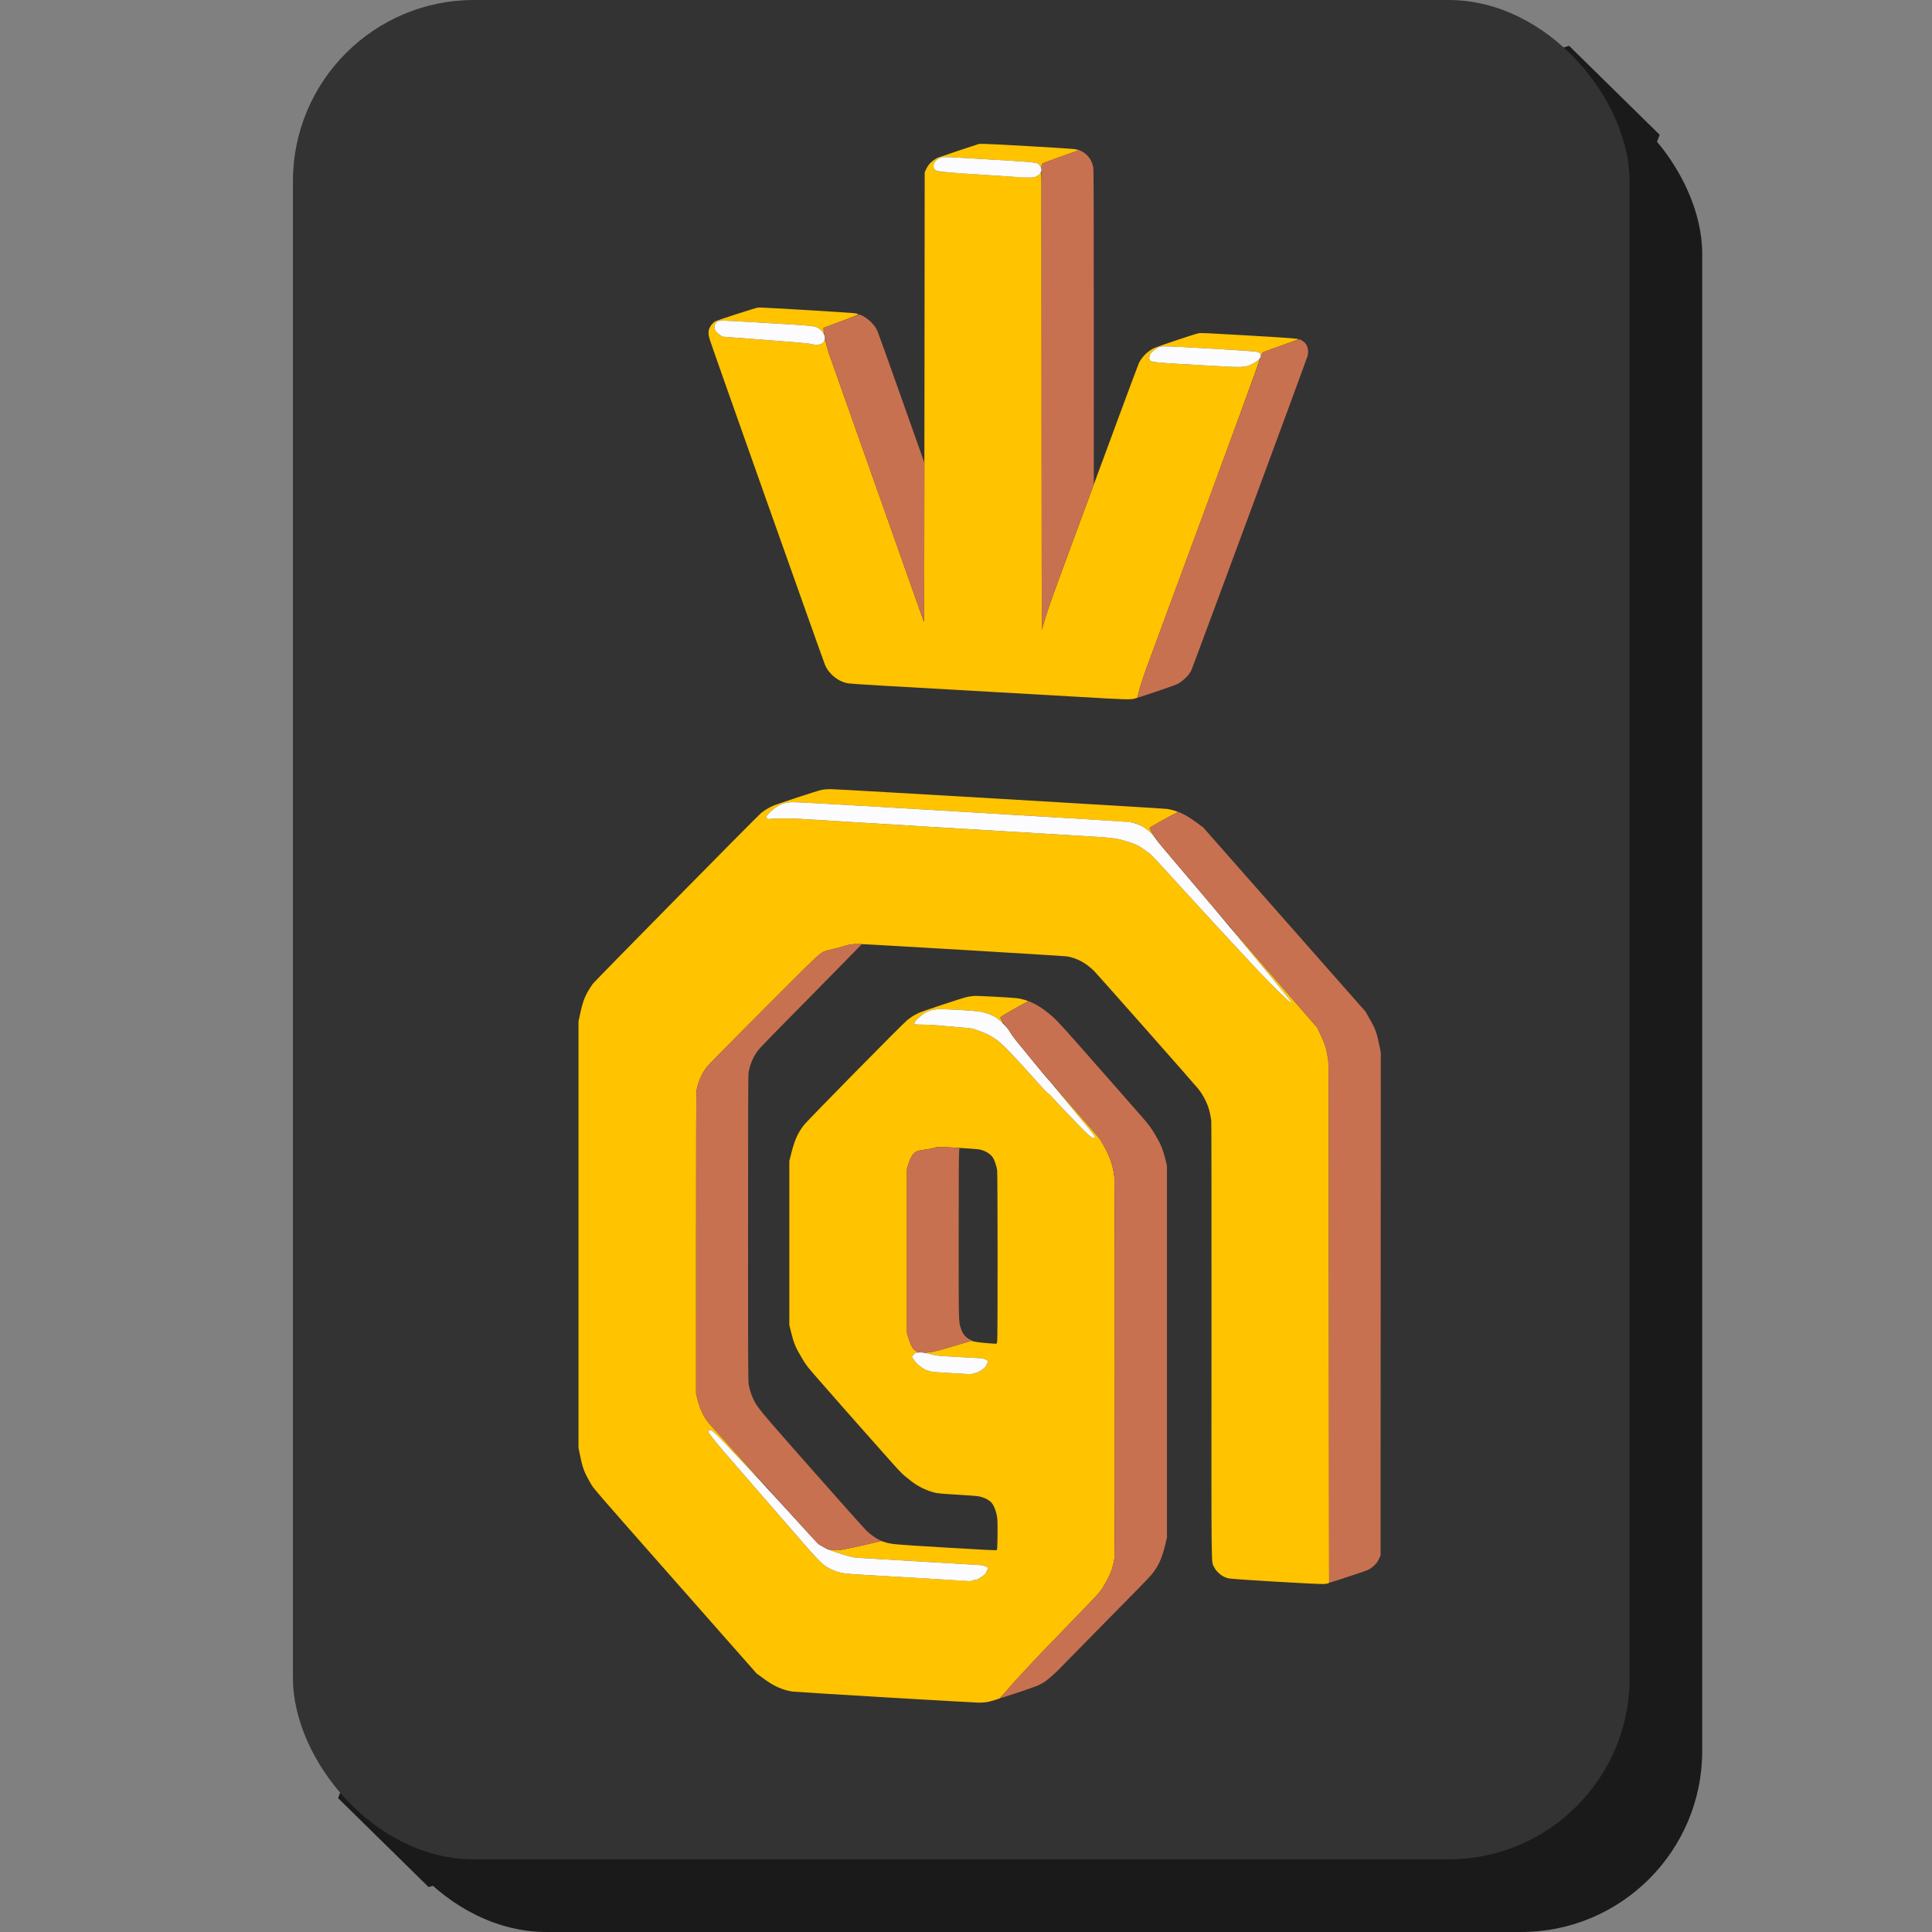 <?xml version="1.0" encoding="UTF-8" standalone="no"?>
<!-- Created with Inkscape (http://www.inkscape.org/) -->

<svg
   version="1.1"
   id="svg1"
   width="512"
   height="512"
   viewBox="0 0 512 512"
   sodipodi:docname="icon.svg"
   inkscape:version="1.3.2 (091e20ef0f, 2023-11-25)"
   xml:space="preserve"
   inkscape:export-filename="../../godot/bpc_assets/icon.png"
   inkscape:export-xdpi="96"
   inkscape:export-ydpi="96"
   xmlns:inkscape="http://www.inkscape.org/namespaces/inkscape"
   xmlns:sodipodi="http://sodipodi.sourceforge.net/DTD/sodipodi-0.dtd"
   xmlns="http://www.w3.org/2000/svg"
   xmlns:svg="http://www.w3.org/2000/svg"><rect x="0" y="0" width="512" height="512" fill="#808080" stroke="none"/><defs
     id="defs1"><clipPath
       clipPathUnits="userSpaceOnUse"
       id="clipPath11"><rect
         style="fill:none;fill-opacity:1;stroke:#666666;stroke-width:3.009;stroke-linecap:round;stroke-linejoin:bevel;stroke-dasharray:none;stroke-opacity:1"
         id="rect11"
         width="115.34"
         height="79.973"
         x="303.629"
         y="-27.648"
         rx="0"
         ry="0" /></clipPath></defs><sodipodi:namedview
     id="namedview1"
     pagecolor="#505050"
     bordercolor="#eeeeee"
     borderopacity="1"
     inkscape:showpageshadow="0"
     inkscape:pageopacity="0"
     inkscape:pagecheckerboard="0"
     inkscape:deskcolor="#505050"
     inkscape:zoom="1.0742187"
     inkscape:cx="288.11638"
     inkscape:cy="231.79637"
     inkscape:window-width="2560"
     inkscape:window-height="1440"
     inkscape:window-x="1080"
     inkscape:window-y="307"
     inkscape:window-maximized="1"
     inkscape:current-layer="g5" /><g
     id="g5"
     transform="translate(91.888,27.41)"
     inkscape:label="logo"><g
       id="g1"
       transform="translate(28.057)"><path
         style="fill:#1a1a1a;stroke:none;stroke-width:10;stroke-linecap:round;stroke-linejoin:bevel;paint-order:stroke markers fill"
         d="M 319.886,8.314 295.881,-15.274 224.101,7.579 292.849,78.04 Z"
         id="path1"
         sodipodi:nodetypes="ccccc" /><path
         style="fill:#1a1a1a;stroke:none;stroke-width:10;stroke-linecap:round;stroke-linejoin:bevel;paint-order:stroke markers fill"
         d="M -30.355,449.107 -6.35,472.695 65.43,449.842 -3.318,379.381 Z"
         id="path1-7"
         sodipodi:nodetypes="ccccc" /><rect
         style="fill:#1a1a1a;fill-opacity:1;stroke:none;stroke-width:5.71;stroke-linecap:round;stroke-linejoin:bevel;stroke-dasharray:none;stroke-opacity:1"
         id="rect9"
         width="354.224"
         height="492.752"
         x="-23.063"
         y="-8.162"
         rx="48"
         ry="48" /><rect
         style="fill:#333333;fill-opacity:1;stroke:none;stroke-width:5.71;stroke-linecap:round;stroke-linejoin:bevel;stroke-dasharray:none;stroke-opacity:1"
         id="rect9-5"
         width="354.224"
         height="492.752"
         x="-42.311"
         y="-27.41"
         rx="48"
         ry="48" /></g><g
       id="g7"
       inkscape:label="icon"
       transform="matrix(0.085,0,0,0.085,-53.137,-12.513)"><path
         style="fill:#ffc300;fill-opacity:1"
         d="m 2303.713,5116.639 c -152.167,-9.014 -282.03,-17.111 -288.585,-17.993 -14.546,-1.957 -29.233,-6.249 -44.538,-13.015 -16.228,-7.174 -27.378,-13.958 -49.032,-29.832 l -18.822,-13.798 -253.835,-287.872 c -241.648,-274.05 -254.242,-288.582 -262.306,-302.667 -21.378,-37.337 -25.666,-48.47 -33.604,-87.241 l -5.278,-25.779 V 3673.783 3009.125 l 4.644,-21.562 c 9.615,-44.648 16.19,-60.461 39.52,-95.046 4.832,-7.162 514.928,-524.902 525.393,-533.265 10.072,-8.05 21.081,-14.804 34.545,-21.194 12.841,-6.095 141.316,-48.269 155.232,-50.957 6.376,-1.232 17.639,-2.04 28,-2.009 21.074,0.062 1030,59.42 1046,61.539 10.31,1.365 24.587,4.925 33.285,8.298 3.23,1.253 2.963,1.522 -5.951,5.994 -23.723,11.901 -67.48,36.335 -79.113,44.176 -1.422,0.958 -0.955,2.833 2.323,9.327 2.256,4.47 5.907,10.182 8.113,12.694 2.205,2.512 4.01,5.003 4.01,5.535 0,0.532 -2.679,-2.011 -5.953,-5.653 -13.092,-14.562 -32.448,-27.771 -49.468,-33.759 -19.213,-6.76 4.284,-5.207 -787.246,-52.005 -187.832,-11.105 -277.437,-15.925 -288,-15.492 -20.011,0.82 -32.354,4.707 -48.667,15.324 -12.787,8.322 -31.333,26.511 -31.333,30.729 0,1.351 1.191,3.534 2.646,4.851 2.167,1.961 3.918,2.228 9.667,1.474 15.712,-2.061 67.459,-2.15 96.354,-0.166 42.98,2.951 720.988,43.949 882,53.333 88.692,5.169 96.98,6.18 131.333,16.019 22.864,6.548 39.679,14.063 51.677,23.093 4.578,3.446 12.361,8.951 17.296,12.236 6.817,4.536 17.871,15.735 46,46.602 70.425,77.28 167.998,183.52 230.303,250.76 92.509,99.836 153.953,162.195 167.365,169.859 3.021,1.726 4.076,1.937 3.333,0.667 -4.697,-8.037 -73.486,-92.768 -120.039,-147.859 -24.606,-29.118 -74.017,-89.333 -73.305,-89.333 0.327,0 24.452,27.75 53.612,61.667 29.16,33.917 90.432,104.778 136.161,157.469 l 83.143,95.802 9.354,19.532 c 11.768,24.574 17.533,40.265 20.403,55.54 1.239,6.595 3.249,17.092 4.466,23.325 2.045,10.473 2.234,72.685 2.485,819.747 0.149,444.628 0.453,809.679 0.675,811.225 0.492,3.425 -2.795,4.504 -17.395,5.711 -14.108,1.167 -282.963,-14.697 -295.329,-17.425 -12.969,-2.862 -22.873,-8.327 -32.999,-18.209 -6.191,-6.042 -10.083,-11.312 -13.155,-17.812 -8.859,-18.751 -8.247,36.45 -7.865,-708.57 0.191,-372.167 -0.115,-679.667 -0.679,-683.333 -4.339,-28.21 -8.371,-42.284 -17.572,-61.333 -7.409,-15.34 -13.152,-24.567 -23.382,-37.566 -11.237,-14.279 -316.55,-359.65 -325.281,-367.958 -26.299,-25.026 -50.524,-38.124 -82.303,-44.499 -8.164,-1.637 -632.084,-38.807 -652.365,-38.864 -17.779,-0.05 -33.801,2.599 -49.738,8.224 -6.086,2.148 -18.295,5.432 -27.131,7.298 -8.836,1.866 -19.417,4.545 -23.513,5.955 -19.216,6.611 -14.749,2.42 -195.01,182.995 -93.2,93.362 -172.427,173.649 -176.062,178.416 -15.975,20.952 -26.545,44.817 -32.363,73.066 -1.035,5.027 -1.451,142.553 -1.439,476.667 l 0.016,469.601 3.312,13.333 c 9.891,39.82 22.745,64.887 45.468,88.667 10.988,11.499 167.335,185.393 169.688,188.732 1.008,1.431 0.163,0.802 -1.879,-1.398 -90.327,-97.328 -144.931,-154.639 -160.586,-168.546 -8.555,-7.6 -9.997,-8.412 -13.023,-7.333 -7.604,2.711 -7.035,4.426 7.758,23.379 21.287,27.272 24.857,31.446 149.302,174.543 64.073,73.677 124.244,142.958 133.712,153.958 26.72,31.042 55.475,61.776 63.55,67.923 9.989,7.604 25.296,15.746 37.333,19.858 22.728,7.763 28.913,8.449 122.667,13.599 48.767,2.679 135.767,7.697 193.333,11.152 103.574,6.216 104.748,6.256 112.452,3.875 4.282,-1.324 9.415,-2.406 11.408,-2.406 1.992,0 5.689,-1.552 8.215,-3.45 2.526,-1.897 7.774,-5.51 11.662,-8.028 5.741,-3.718 7.808,-6.139 10.999,-12.884 5.603,-11.843 5.325,-13.377 -3.068,-16.988 -3.85,-1.656 -10.6,-3.254 -15,-3.552 -10.325,-0.698 -231.515,-13.845 -320.667,-19.061 -37.767,-2.209 -71.067,-4.368 -74,-4.797 -11.73,-1.714 -75.077,-21.208 -77.815,-23.945 -0.442,-0.442 2.186,-0.483 5.839,-0.092 21.339,2.287 22.384,2.231 45.309,-2.426 35.889,-7.291 59.437,-12.444 86.338,-18.895 l 25.005,-5.996 10.354,3.271 c 22.124,6.989 25.735,7.315 189.35,17.102 124.716,7.46 159.396,9.164 160.667,7.895 2.33,-2.328 3.149,-89.304 0.962,-102.155 -4.146,-24.361 -12.223,-42.32 -22.65,-50.364 -9.541,-7.36 -22.269,-12.845 -34.903,-15.04 -6.117,-1.063 -36.922,-3.435 -68.455,-5.271 -50.08,-2.916 -59.007,-3.766 -70.564,-6.715 -24.977,-6.373 -51.489,-19.538 -71.621,-35.565 -4.868,-3.875 -14.088,-11.246 -20.488,-16.38 -8.652,-6.94 -24.15,-23.524 -60.427,-64.667 -26.835,-30.433 -58.772,-66.433 -70.971,-80 -12.2,-13.567 -37.724,-42.419 -56.721,-64.115 -18.997,-21.697 -53.184,-60.697 -75.971,-86.667 -39.203,-44.68 -42.115,-48.365 -54.179,-68.552 -21.862,-36.581 -26.562,-47.684 -35.676,-84.273 l -5.382,-21.607 0.013,-255.727 0.013,-255.727 5.351,-21.333 c 11.179,-44.571 21.416,-67.484 41.104,-92 13.371,-16.65 304.086,-311.959 320.158,-325.218 12.467,-10.285 24.215,-17.631 38.029,-23.778 13.862,-6.169 133.927,-45.831 148.667,-49.11 6.233,-1.387 16.133,-2.891 22,-3.343 12.319,-0.949 126.161,5.278 139.333,7.622 8.485,1.51 29.193,7.242 30.353,8.402 0.323,0.323 -3.825,2.803 -9.217,5.511 -23.833,11.973 -70.569,39.063 -78.294,45.382 -0.27,0.221 1.68,4.351 4.333,9.179 2.653,4.827 4.824,9.097 4.824,9.489 0,0.392 -2.941,-2.073 -6.536,-5.476 -17.975,-17.018 -36.112,-25.547 -66.302,-31.175 -17.055,-3.18 -112.769,-8.765 -130.054,-7.589 -18.568,1.263 -35.45,6.806 -46.724,15.34 -20.321,15.383 -30.423,27.258 -26.514,31.167 1.12,1.12 9.351,1.602 27.859,1.631 15.698,0.025 34.318,0.953 46.27,2.307 11,1.246 38.9,3.76 62,5.587 36.507,2.887 43.308,3.775 52,6.793 24.196,8.4 42.277,16.137 51.127,21.878 5.247,3.403 12.41,8.009 15.918,10.235 12.547,7.963 49.767,45.567 92.764,93.723 57.765,64.695 61.23,68.421 69.229,74.431 3.777,2.838 10.696,9.626 15.377,15.086 8.863,10.337 26.315,28.728 79.853,84.15 24.384,25.242 33.38,33.692 38.681,36.333 8.842,4.406 11.717,4.454 11.717,0.193 0,-2.264 -8.191,-13.138 -27,-35.848 -14.85,-17.929 -36.767,-44.516 -48.703,-59.084 -11.937,-14.567 -25.347,-30.686 -29.801,-35.819 -8.606,-9.919 -22.571,-28.171 -16.24,-21.225 2.059,2.26 16.945,19.337 33.078,37.95 16.133,18.613 44.033,50.674 62,71.247 41.221,47.2 40.388,46.138 51.752,66.028 20.991,36.741 30.204,63.196 34.825,100 1.918,15.273 2.136,1177.935 0.224,1190.464 -4.904,32.127 -14.472,55.852 -36.913,91.529 -7.775,12.361 -13.881,19.469 -38.941,45.333 -16.346,16.87 -49.326,51.073 -73.29,76.007 -23.964,24.933 -47.49,49.224 -52.281,53.978 -19.918,19.768 -123.263,130.44 -126.394,135.355 -1.869,2.933 -9.004,11.242 -15.856,18.463 -6.852,7.221 -12.183,13.574 -11.848,14.117 0.837,1.354 -28.186,10.331 -41.279,12.768 -5.993,1.116 -17.384,1.919 -26,1.833 -8.433,-0.084 -139.833,-7.528 -292,-16.542 z m 271.58,-1008.739 c 2.064,-0.789 6.958,-2.029 10.874,-2.756 5.089,-0.945 10.319,-3.484 18.331,-8.899 9.927,-6.709 11.668,-8.515 15.213,-15.767 5.751,-11.769 5.452,-13.293 -3.403,-17.348 -5.264,-2.41 -10.374,-3.545 -17.667,-3.926 -5.643,-0.294 -21.061,-1.137 -34.261,-1.874 -13.2,-0.736 -39.9,-2.221 -59.333,-3.299 -38.038,-2.11 -42.974,-2.762 -63.331,-8.363 l -13.331,-3.668 11.998,-0.848 c 12.375,-0.875 28.529,-5.156 100.444,-26.618 l 31.344,-9.354 12.772,2.892 c 11.355,2.571 65.049,7.227 66.648,5.779 0.298,-0.27 1.013,-3.347 1.587,-6.838 1.663,-10.105 1.464,-525.061 -0.206,-534.435 -2.341,-13.137 -7.772,-29.539 -12.308,-37.173 -7.922,-13.333 -25.978,-24.129 -45.615,-27.274 -5.133,-0.822 -34.233,-2.965 -64.667,-4.762 -54.993,-3.247 -65.583,-3.179 -75.018,0.482 -4.405,1.709 -15.233,3.633 -34.629,6.153 -21.78,2.83 -29.28,8.309 -38.322,27.995 -2.358,5.133 -5.722,14.433 -7.476,20.667 l -3.189,11.333 -0.017,255.493 -0.017,255.493 3.918,13.173 c 4.613,15.51 11.912,31.655 16.691,36.92 1.87,2.061 5.867,5.148 8.882,6.86 l 5.482,3.114 -4.303,0.945 c -4.762,1.046 -14.67,9.259 -14.67,12.16 0,3.149 6.979,13.22 14.928,21.541 9.129,9.556 26.375,20.894 33.739,22.18 2.933,0.512 7.733,1.764 10.667,2.781 3.365,1.167 20.338,2.671 46,4.074 22.367,1.223 46.667,2.669 54,3.213 20.36,1.511 24.181,1.504 28.247,-0.049 z M 2906.38,1997.314 c -72.233,-4.232 -197.933,-11.403 -279.333,-15.935 -301.278,-16.774 -426.962,-24.239 -438.157,-26.025 -30.061,-4.796 -58.91,-27.307 -72.029,-56.205 -5.237,-11.536 -356.358,-1002.45 -360.649,-1017.805 -4.208,-15.057 -4.133,-25.197 0.258,-34.676 3.959,-8.548 12.68,-18.059 19.016,-20.74 12.951,-5.48 125.954,-41.78 132.056,-42.421 9.14,-0.959 292.633,15.999 304.062,18.189 4.707,0.902 8.773,2.29 9.037,3.084 0.274,0.825 -18.556,8.482 -43.891,17.847 -24.404,9.021 -49.096,18.203 -54.872,20.403 l -10.501,4 0.693,8.634 0.693,8.634 -5.97,-6.824 c -3.283,-3.753 -8.474,-8.292 -11.535,-10.086 -11.797,-6.913 -11.556,-6.892 -215.545,-18.831 -98.539,-5.767 -97.165,-5.824 -104.155,4.336 -3.69,5.363 -4.086,6.841 -3.555,13.252 0.73,8.805 5.003,14.677 16.496,22.67 l 7.881,5.481 134.004,10.234 c 102.586,7.835 136.347,10.843 144,12.83 12.636,3.281 20.863,3.318 28.305,0.128 5.656,-2.425 13.025,-9.484 13.025,-12.478 0,-3.855 1.727,1.337 5.266,15.832 2.136,8.746 5.096,19.184 6.578,23.197 1.482,4.013 68.733,194.196 149.446,422.629 80.713,228.433 147.192,416.233 147.731,417.333 0.539,1.1 1.279,-313.9 1.646,-700 l 0.667,-702 3.932,-8.667 c 2.163,-4.767 6.062,-11.483 8.667,-14.924 5.944,-7.855 20.397,-18.846 29.665,-22.558 3.888,-1.557 34.164,-11.761 67.28,-22.675 l 60.211,-19.843 15.789,-0.006 c 19.583,-0.008 263.599,14 279.041,16.018 6.188,0.809 12.175,1.988 13.304,2.619 2.703,1.513 5.315,0.482 -57.889,22.855 -29.333,10.383 -53.774,19.547 -54.313,20.363 -0.539,0.816 -0.993,3.884 -1.009,6.818 l -0.029,5.333 -5.349,-6.24 c -9.345,-10.903 -0.69,-9.934 -188.634,-21.105 -108.844,-6.47 -111.041,-6.535 -120.667,-3.575 -17.779,5.467 -28.304,24.683 -19.349,35.326 6.519,7.748 8.398,8.085 68.347,12.283 132.191,9.256 202.363,13.623 221.668,13.795 19.027,0.169 21.156,-0.058 26.836,-2.856 3.393,-1.672 8.343,-5.151 11,-7.731 l 4.83,-4.691 0.268,11.064 c 0.147,6.085 0.353,13.164 0.458,15.731 0.104,2.567 0.284,318.417 0.399,701.889 0.115,383.472 0.483,696.948 0.817,696.614 0.335,-0.335 3.684,-11.385 7.443,-24.556 11.104,-38.906 22.729,-71.56 96.335,-270.614 38.507,-104.133 97.729,-264.333 131.606,-356 33.876,-91.667 63.719,-171.644 66.318,-177.727 7.906,-18.507 24.669,-36.234 44.834,-47.41 8.815,-4.885 127.555,-44.811 141.936,-47.725 7.457,-1.511 24.663,-0.751 151.333,6.683 135.308,7.941 162.46,10.01 159.981,12.19 -0.584,0.513 -26.017,9.793 -56.518,20.623 -55.404,19.671 -55.459,19.694 -57.073,24.158 l -1.616,4.468 -3.994,-4.549 c -6.542,-7.451 4.302,-6.371 -162.526,-16.189 -126.854,-7.466 -144.57,-7.93 -153.676,-4.03 -6.981,2.99 -21.232,14.396 -25.386,20.317 -2.818,4.018 -3.865,7.107 -3.933,11.61 -0.109,7.221 1.689,9.808 9.098,13.093 5.793,2.568 51.861,5.669 208.271,14.016 65.066,3.472 68.918,3.544 79.593,1.487 13.131,-2.531 33.197,-11.676 41.699,-19.004 3.117,-2.686 5.667,-4.578 5.667,-4.205 0,5.452 -82.591,230.714 -340.072,927.529 -21.419,57.966 -29.988,82.981 -35.129,102.552 l -6.799,25.885 -8.667,2.443 c -12.662,3.57 -26.018,3.144 -174.667,-5.566 z"
         id="path5" /><path
         style="fill:#fcfcff;fill-opacity:1"
         d="m 2464.38,4747.966 c -57.2,-3.509 -143.9,-8.571 -192.667,-11.251 -93.752,-5.152 -99.94,-5.838 -122.667,-13.601 -12.037,-4.112 -27.344,-12.254 -37.333,-19.858 -8.075,-6.147 -36.83,-36.881 -63.55,-67.923 -9.468,-11 -69.639,-80.281 -133.712,-153.958 -124.445,-143.097 -128.015,-147.271 -149.302,-174.543 -14.793,-18.953 -15.362,-20.668 -7.758,-23.379 3.025,-1.079 4.469,-0.266 13.029,7.333 24.398,21.66 145.518,151.189 293.938,314.348 28.759,31.614 31.353,34.094 42.127,40.259 6.315,3.614 14.724,7.994 18.687,9.734 16.653,7.311 68.905,23.552 81.873,25.447 2.933,0.429 36.233,2.587 74,4.797 89.152,5.215 310.342,18.363 320.667,19.061 4.4,0.297 11.15,1.895 15,3.552 8.394,3.611 8.671,5.145 3.068,16.988 -3.191,6.745 -5.258,9.165 -10.999,12.884 -3.889,2.518 -9.136,6.131 -11.662,8.028 -2.526,1.897 -6.222,3.45 -8.215,3.45 -1.992,0 -7.426,1.192 -12.074,2.649 -4.649,1.457 -8.452,2.585 -8.452,2.506 0,-0.079 -46.8,-3.014 -104,-6.523 z m 82.667,-640.017 c -7.333,-0.544 -31.633,-1.99 -54,-3.213 -25.662,-1.403 -42.635,-2.906 -46,-4.074 -2.933,-1.018 -7.733,-2.269 -10.667,-2.781 -7.364,-1.286 -24.61,-12.624 -33.739,-22.18 -7.843,-8.211 -14.928,-18.383 -14.928,-21.435 0,-2.462 7.947,-9.831 12.42,-11.517 6.999,-2.639 24.612,-1.676 38.246,2.091 20.876,5.767 28.844,7 54.667,8.46 13.567,0.767 39.967,2.262 58.667,3.323 18.7,1.061 39.193,2.185 45.541,2.498 8.683,0.428 13.388,1.415 19,3.984 8.914,4.081 9.214,5.59 3.457,17.372 -3.544,7.253 -5.286,9.058 -15.213,15.767 -8.012,5.415 -13.242,7.954 -18.331,8.899 -3.916,0.727 -8.809,1.968 -10.874,2.756 -4.066,1.553 -7.886,1.56 -28.247,0.049 z m 399.616,-738.058 c -5.301,-2.642 -14.297,-11.091 -38.681,-36.333 -53.539,-55.422 -70.99,-73.813 -79.853,-84.15 -4.681,-5.459 -11.6,-12.248 -15.377,-15.086 -7.998,-6.01 -11.464,-9.736 -69.229,-74.431 -42.998,-48.156 -80.217,-85.76 -92.764,-93.723 -3.508,-2.226 -10.671,-6.832 -15.918,-10.235 -8.85,-5.741 -26.931,-13.477 -51.127,-21.878 -8.692,-3.018 -15.493,-3.906 -52,-6.793 -23.1,-1.827 -51,-4.341 -62,-5.587 -11.952,-1.354 -30.571,-2.282 -46.27,-2.307 -18.508,-0.029 -26.739,-0.511 -27.859,-1.631 -3.909,-3.909 6.193,-15.784 26.514,-31.167 11.274,-8.534 28.156,-14.077 46.724,-15.34 17.285,-1.176 112.999,4.409 130.054,7.589 24.63,4.592 41.507,11.354 56.171,22.507 13.227,10.06 32.341,30.106 36.44,38.216 4.162,8.236 17.006,25.642 32.804,44.458 5.234,6.233 24.888,30.281 43.676,53.439 18.788,23.158 38.946,47.272 44.795,53.586 5.85,6.314 14.457,16.387 19.127,22.383 4.67,5.997 13.121,16.383 18.78,23.081 5.659,6.697 20.059,24.096 32,38.663 11.941,14.567 33.861,41.155 48.711,59.084 18.809,22.709 27,33.584 27,35.848 0,4.261 -2.875,4.214 -11.717,-0.193 z m 617.051,-422.805 c -8.106,-5.459 -58.182,-55.025 -96.073,-95.094 -53.872,-56.97 -185.171,-199.355 -297.621,-322.751 -28.129,-30.868 -39.183,-42.066 -46,-46.602 -4.935,-3.284 -12.719,-8.79 -17.296,-12.236 -11.998,-9.03 -28.813,-16.545 -51.677,-23.093 -34.354,-9.839 -42.642,-10.85 -131.333,-16.019 -161.012,-9.384 -839.021,-50.383 -882,-53.333 -28.895,-1.984 -80.642,-1.895 -96.354,0.166 -5.749,0.754 -7.5,0.487 -9.667,-1.474 -1.455,-1.317 -2.646,-3.5 -2.646,-4.851 0,-4.218 18.547,-22.407 31.333,-30.729 16.313,-10.617 28.656,-14.504 48.667,-15.324 10.563,-0.433 100.168,4.387 288,15.492 632.202,37.378 754.84,44.928 768.667,47.321 32.569,5.637 62.764,26.458 80.971,55.831 2.001,3.228 30.217,37.011 62.702,75.074 87.719,102.779 135.154,159.217 204.548,243.375 13.078,15.861 35.505,42.861 49.837,60 50.049,59.852 103.942,126.514 103.942,128.569 0,1.004 -0.473,0.749 -8,-4.32 z M 3335.713,965.874 C 3133.349,954.51 3135.091,954.665 3129.17,947.493 c -3.253,-3.941 -2.192,-13.83 2.148,-20.019 4.153,-5.921 18.405,-17.327 25.386,-20.317 8.876,-3.801 26.923,-3.425 131.01,2.733 188.137,11.131 177.824,10.211 184.333,16.436 9.226,8.822 0.116,21.627 -23.422,32.924 -23.485,11.272 -26.743,11.463 -112.912,6.624 z M 2073.713,897.268 c -7.01,-1.871 -42.697,-5.041 -143.333,-12.732 l -134,-10.241 -7.881,-5.481 c -11.493,-7.993 -15.766,-13.865 -16.496,-22.67 -0.532,-6.41 -0.135,-7.889 3.555,-13.252 6.99,-10.16 5.617,-10.103 104.155,-4.336 203.99,11.938 203.748,11.917 215.545,18.831 3.061,1.794 8.336,6.416 11.722,10.271 10.946,12.463 12.458,26.405 3.755,34.615 -8.411,7.935 -20.1,9.512 -37.021,4.995 z m 658,-519.482 c -3.3,-0.286 -38.4,-2.622 -78,-5.193 -193.071,-12.532 -188.614,-12.058 -196.016,-20.855 -8.956,-10.643 1.569,-29.859 19.349,-35.326 9.626,-2.96 11.823,-2.895 120.667,3.575 186.149,11.065 179.408,10.336 187.956,20.322 10.734,12.54 6.41,26.013 -11.12,34.65 -5.261,2.592 -8.429,3.062 -21.503,3.192 -8.433,0.084 -18.033,-0.081 -21.333,-0.367 z"
         id="path7" /><path
         style="fill:#c87150;fill-opacity:1"
         d="m 2665.109,5115 c 1.756,-2.017 7.496,-8.167 12.754,-13.667 5.258,-5.5 11.061,-12.4 12.896,-15.333 3.049,-4.875 105.955,-115.13 126.332,-135.355 4.791,-4.755 28.317,-29.045 52.281,-53.978 23.963,-24.933 56.944,-59.136 73.29,-76.007 25.06,-25.864 31.165,-32.972 38.941,-45.333 22.442,-35.678 32.01,-59.402 36.913,-91.529 1.912,-12.53 1.694,-1175.191 -0.224,-1190.464 -4.621,-36.804 -13.834,-63.259 -34.825,-100 -10.949,-19.164 -12.522,-21.244 -37.807,-50 -35.6,-40.487 -98.644,-113.169 -109.781,-126.565 -6.143,-7.389 -16.071,-18.835 -22.062,-25.435 -13.203,-14.545 -32.861,-37.863 -56.765,-67.333 -9.814,-12.1 -23.338,-28.6 -30.052,-36.667 -18.603,-22.351 -31.182,-39.222 -35.29,-47.333 -2.043,-4.033 -7.327,-11.269 -11.741,-16.08 -7.008,-7.636 -18.792,-25.989 -17.413,-27.117 7.922,-6.48 56.176,-34.401 78.799,-45.595 l 10.105,-5 8.46,3.626 c 12.823,5.495 28.459,14.855 41.794,25.019 30.038,22.896 36.293,29.305 110.294,113.008 39.805,45.023 80.721,91.523 90.926,103.333 10.204,11.81 42.304,48.386 71.333,81.28 48.582,55.05 53.738,61.36 64.823,79.333 23.78,38.557 29.976,52.936 39.346,91.308 l 3.944,16.151 v 579.661 579.661 l -4.692,19.706 c -10.639,44.683 -21.832,69.419 -43.312,95.709 -8.391,10.271 -47.372,50.219 -186.044,190.663 -50.686,51.333 -94.51,95.984 -97.387,99.223 -9.652,10.867 -39.808,37.783 -48.854,43.605 -4.926,3.17 -13.626,8.096 -19.333,10.945 -11.873,5.927 -113.981,40.227 -119.754,40.227 -0.599,0 0.348,-1.65 2.105,-3.667 z m 1023.131,-356.885 c -0.366,-0.955 -0.789,-365.872 -0.938,-810.926 -0.251,-747.775 -0.44,-810.05 -2.485,-820.523 -1.217,-6.233 -3.227,-16.73 -4.466,-23.325 -2.871,-15.277 -8.635,-30.966 -20.408,-55.551 l -9.359,-19.543 -74.467,-85.791 c -111.886,-128.899 -217.894,-252.12 -267.091,-310.457 -12.059,-14.3 -51.051,-60.2 -86.649,-102 -72.172,-84.747 -72.605,-85.274 -75.279,-91.673 -1.051,-2.516 -4.093,-7.186 -6.76,-10.378 -4.504,-5.391 -13.329,-21.044 -12.378,-21.955 3.67,-3.514 52.862,-31.17 76.898,-43.232 l 13.427,-6.738 10.14,4.621 c 14.13,6.439 29.003,15.741 49.532,30.977 l 17.576,13.045 253.002,287.073 253.002,287.073 11.215,19.594 c 19.583,34.216 23.932,46.006 32.28,87.522 l 4.036,20.072 -0.343,784 -0.343,784 -3.813,8.667 c -5.604,12.738 -12.097,20.783 -23.744,29.419 -9.946,7.375 -11.9,8.19 -47.409,19.78 -20.369,6.649 -47.717,15.665 -60.772,20.037 -17.762,5.948 -23.905,7.512 -24.403,6.213 z M 2145.713,4657.769 c -14.834,-0.929 -22.597,-3.244 -36.419,-10.858 l -13.752,-7.577 -45.581,-49.983 c -25.07,-27.49 -97.985,-108.19 -162.035,-179.333 -64.05,-71.143 -120.181,-133.251 -124.735,-138.018 -22.724,-23.783 -35.577,-48.848 -45.467,-88.667 l -3.312,-13.333 -0.016,-469.601 c -0.011,-334.114 0.404,-471.64 1.439,-476.667 5.817,-28.249 16.388,-52.113 32.363,-73.066 3.634,-4.767 82.862,-85.054 176.062,-178.416 180.261,-180.575 175.794,-176.383 195.01,-182.995 4.096,-1.409 14.722,-4.097 23.613,-5.972 8.89,-1.875 20.364,-4.924 25.498,-6.774 13.22,-4.767 24.355,-7.146 39.661,-8.476 13.188,-1.145 22.793,-0.574 22.056,1.314 -0.325,0.832 -93.933,96.084 -279.132,284.034 -25.885,26.27 -42.504,44.249 -46.842,50.677 -13.189,19.546 -21.314,39.366 -25.938,63.274 -1.497,7.741 -1.805,90.867 -1.805,487.333 0,457.913 0.102,478.476 2.436,489.333 3.467,16.13 7.873,29.607 13.948,42.667 12.057,25.922 18.202,33.312 183.118,220.236 86.259,97.77 162.759,183.492 170,190.491 12.432,12.019 30.587,24.78 41.541,29.2 2.407,0.971 4.151,1.991 3.876,2.266 -2.417,2.417 -129.738,30.091 -136.031,29.567 -1.588,-0.132 -5.887,-0.428 -9.554,-0.658 z m 255.672,-619.705 c -3.114,-1.78 -7.192,-4.923 -9.062,-6.984 -4.778,-5.265 -12.078,-21.41 -16.691,-36.92 l -3.918,-13.173 0.017,-255.493 0.017,-255.493 3.189,-11.333 c 1.754,-6.233 5.118,-15.533 7.476,-20.667 9.042,-19.687 16.541,-25.166 38.322,-27.995 19.394,-2.52 30.224,-4.444 34.629,-6.153 8.478,-3.289 20.246,-3.752 49.537,-1.949 16.309,1.004 29.982,2.154 30.383,2.555 0.402,0.402 0.063,4.562 -0.753,9.245 -1.054,6.051 -1.482,82.773 -1.481,265.073 0,274.799 -0.222,264.97 6.528,286.57 6.099,19.518 15.311,30.254 32.373,37.731 l 7.011,3.073 -5.29,-0.034 c -2.91,-0.019 -23.859,5.517 -46.553,12.302 -76.185,22.776 -76.803,22.918 -99.959,22.9 -18.834,-0.015 -20.471,-0.222 -25.773,-3.253 z m 689.002,-2038.974 c 0,-0.599 2.913,-12.19 6.466,-25.756 5.08,-19.404 15.861,-50.128 50.526,-144 237.45,-643.008 308.704,-836.533 316.4,-859.333 4.95,-14.667 10.636,-31.239 12.636,-36.828 l 3.635,-10.161 56.832,-20.204 c 31.258,-11.112 57.548,-20.19 58.423,-20.172 2.525,0.05 11.331,5.426 16.243,9.917 9.595,8.772 13.304,25.45 9.309,41.857 -2.392,9.824 -358,971.389 -362.641,980.584 -2.28,4.516 -6.625,11.278 -9.657,15.026 -6.843,8.46 -22.191,21.234 -32.441,27.001 -5.906,3.323 -74.907,27.052 -122.738,42.209 -1.65,0.523 -2.997,0.46 -2.993,-0.139 z m -298.941,-907.868 c -0.304,-792.907 -0.344,-749.936 0.699,-754.091 0.7,-2.791 6.582,-5.184 53.178,-21.642 28.815,-10.177 54.725,-19.592 57.577,-20.922 l 5.187,-2.417 8.028,4.053 c 20.02,10.106 33.417,29.246 36.847,52.642 0.951,6.484 1.387,164.933 1.373,497.915 l -0.021,488.404 -64.112,173.418 c -67.769,183.312 -79.456,216.224 -90.436,254.698 -3.759,13.171 -7.109,24.221 -7.443,24.556 -0.335,0.335 -0.729,-313.141 -0.876,-696.614 z m -366.712,672.778 c -1.185,-2.421 -293.004,-827.906 -298.364,-844 -2.076,-6.233 -5.06,-17.633 -6.631,-25.333 -1.571,-7.7 -4.019,-19.163 -5.441,-25.473 -1.422,-6.31 -2.585,-13.895 -2.585,-16.855 0,-4.979 0.375,-5.531 5,-7.361 2.75,-1.088 27.907,-10.466 55.903,-20.839 l 50.903,-18.861 5.763,2.264 c 8.553,3.36 23.512,13.906 31.205,21.998 10.501,11.045 14.688,17.11 19.718,28.556 2.555,5.814 36.491,100.499 75.413,210.412 l 70.768,199.841 -0.337,248.826 c -0.185,136.854 -0.777,247.926 -1.316,246.826 z"
         id="path6" /></g></g></svg>
